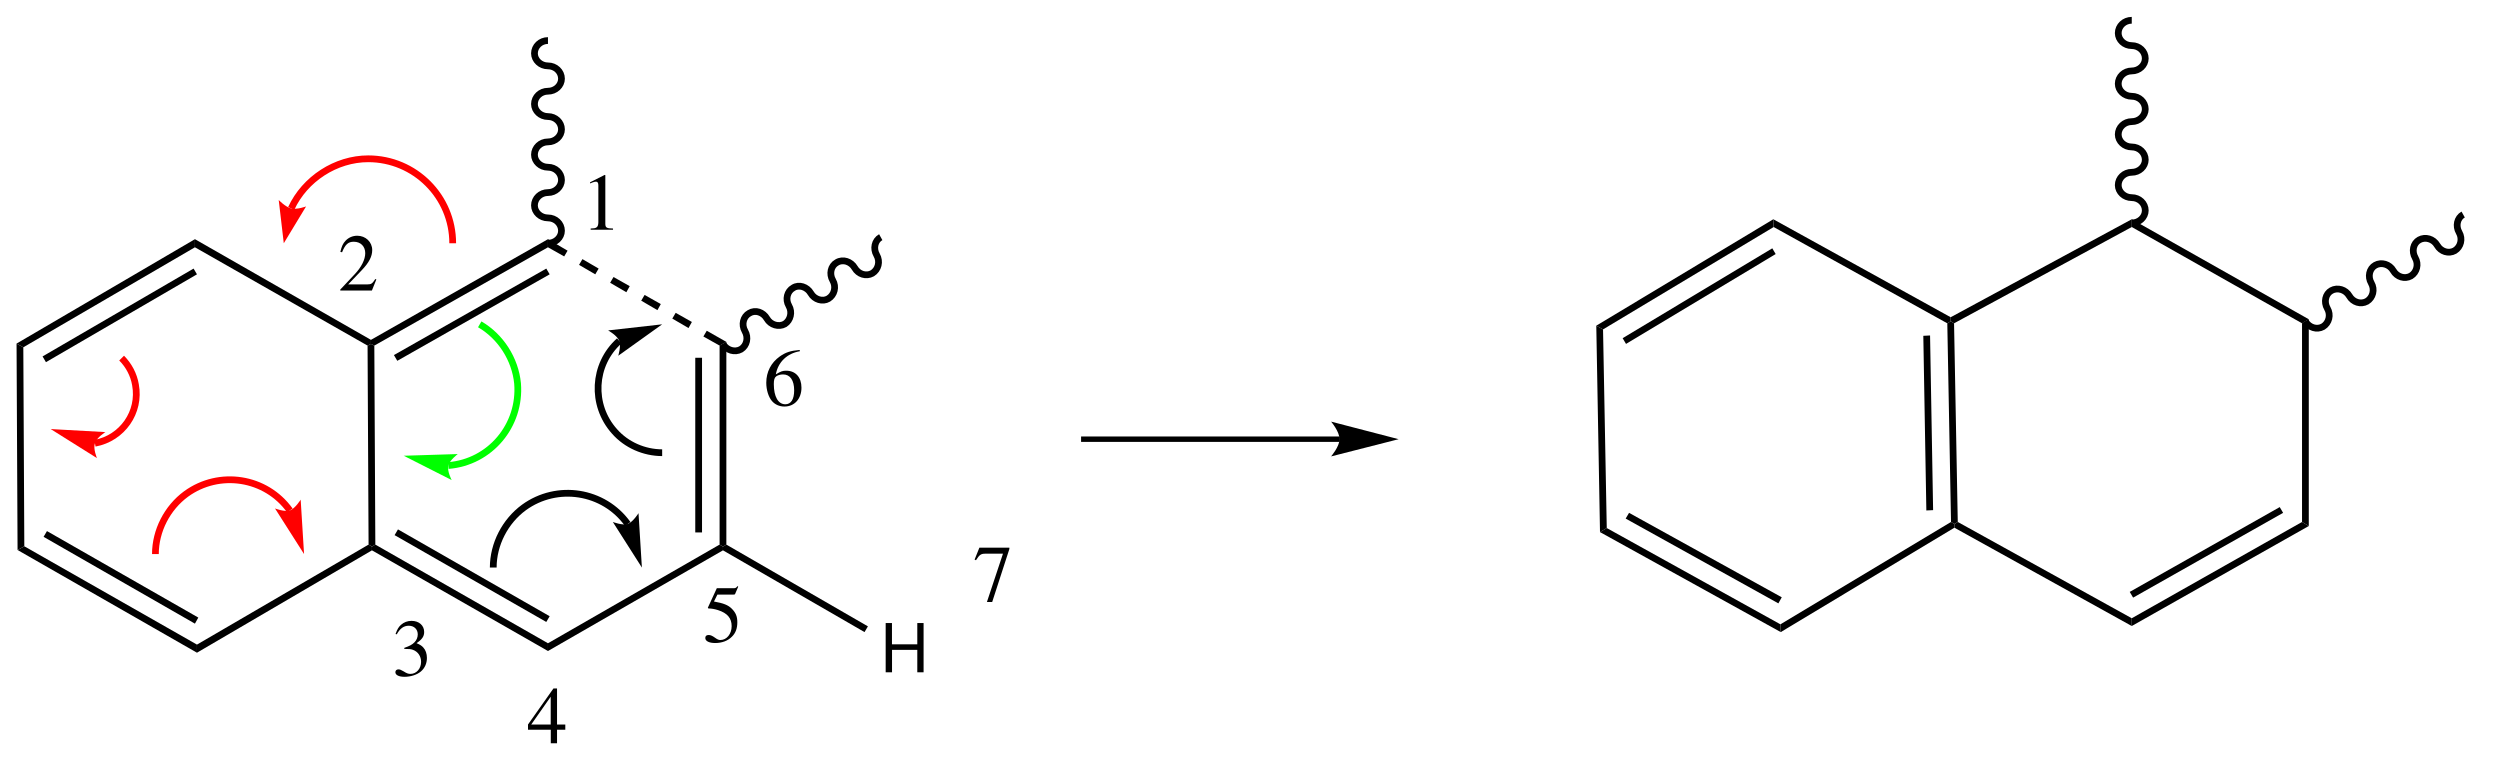 <?xml version="1.0" encoding="UTF-8"?>
<svg width="370pt" version="1.1" xmlns="http://www.w3.org/2000/svg" height="115pt" viewBox="0 0 370 115" xmlns:xlink="http://www.w3.org/1999/xlink">
 <defs>
  <clipPath id="Clip0">
   <path d="M0 0 L370 0 L370 115 L0 115 L0 0 Z" transform="translate(0, 0)"/>
  </clipPath>
 </defs>
 <g id="Background">
  <g id="Group1" clip-path="url(#Clip0)">
   <path style="fill:#000000; fill-rule:nonzero;stroke:none;" d="M1 16 L0 15.449 L26.399 0 L26.399 1.199 L1 16 Z" transform="translate(2.45, 35.4)"/>
   <path style="fill:#000000; fill-rule:nonzero;stroke:none;" d="M0.5 13.85 L0 13 L22.351 0 L22.851 0.85 L0.5 13.85 Z" transform="translate(6.3, 39.75)"/>
   <path style="fill:#000000; fill-rule:nonzero;stroke:none;" d="M1.149 30 L0.149 30.551 L0 0 L1 0.551 L1.149 30 Z" transform="translate(2.45, 50.85)"/>
   <path style="fill:#000000; fill-rule:nonzero;stroke:none;" d="M26.551 14.551 L26.551 15.75 L0 0.551 L1 0 L26.551 14.551 Z" transform="translate(2.6, 80.85)"/>
   <path style="fill:#000000; fill-rule:nonzero;stroke:none;" d="M22.899 12.801 L22.399 13.7 L0 0.851 L0.5 0 L22.899 12.801 Z" transform="translate(6.45, 78.6)"/>
   <path style="fill:#000000; fill-rule:nonzero;stroke:none;" d="M25.399 0 L25.899 0.301 L25.899 0.851 L0 16 L0 14.801 L25.399 0 Z" transform="translate(29.15, 80.6)"/>
   <path style="fill:#000000; fill-rule:nonzero;stroke:none;" d="M0 0.25 L0.5 0 L1 0.25 L1.149 29.699 L0.649 30 L0.149 29.699 L0 0.25 Z" transform="translate(54.4, 50.9)"/>
   <path style="fill:#000000; fill-rule:nonzero;stroke:none;" d="M0 1.199 L0 0 L26.051 14.899 L26.051 15.5 L25.551 15.75 L0 1.199 Z" transform="translate(28.85, 35.4)"/>
   <path style="fill:#000000; fill-rule:nonzero;stroke:none;" d="M26.05 14.601 L26.05 15.75 L0 0.851 L0 0.301 L0.5 0 L26.05 14.601 Z" transform="translate(55.05, 80.6)"/>
   <path style="fill:#000000; fill-rule:nonzero;stroke:none;" d="M22.949 12.851 L22.449 13.7 L0 0.851 L0.5 0 L22.949 12.851 Z" transform="translate(58.4, 78.35)"/>
   <path style="fill:#000000; fill-rule:nonzero;stroke:none;" d="M25.4 0 L25.9 0.301 L25.9 0.851 L0 15.75 L0 14.601 L25.4 0 Z" transform="translate(81.1, 80.6)"/>
   <path style="fill:#000000; fill-rule:nonzero;stroke:none;" d="M0 0.551 L1 0 L1 30 L0.5 30.301 L0 30 L0 0.551 Z" transform="translate(106.5, 50.6)"/>
   <path style="fill:#000000; fill-rule:nonzero;stroke:none;" d="M0 0 L1 0 L1 25.85 L0 25.85 L0 0 Z" transform="translate(102.9, 52.95)"/>
   <path style="fill:#000000; fill-rule:nonzero;stroke:none;" d="M0.5 15.75 L0 15.5 L0 14.899 L26.199 0 L26.199 1.199 L0.5 15.75 Z" transform="translate(54.9, 35.4)"/>
   <path style="fill:#000000; fill-rule:nonzero;stroke:none;" d="M0.5 13.65 L0 12.8 L22.55 0 L23.05 0.85 L0.5 13.65 Z" transform="translate(58.3, 39.75)"/>
   <path style="fill:none;stroke:#000000; stroke-width:1; stroke-linecap:butt; stroke-linejoin:miter; stroke-dasharray:none;" d="M2 0 C0.9 0 0 0.85 0 1.9 C0 2.9 0.9 3.75 2 3.75 C3.101 3.75 4 4.6 4 5.65 C4 6.65 3.101 7.5 2 7.5 C0.9 7.5 0 8.35 0 9.4 C0 10.4 0.9 11.25 2 11.25 C3.101 11.25 4 12.1 4 13.15 C4 14.15 3.101 15 2 15 C0.9 15 0 15.85 0 16.9 C0 17.9 0.9 18.75 2 18.75 C3.101 18.75 4 19.6 4 20.65 C4 21.65 3.101 22.5 2 22.5 C0.9 22.5 0 23.35 0 24.4 C0 25.4 0.9 26.25 2 26.25 C3.101 26.25 4 27.1 4 28.15 C4 29.15 3.101 30 2 30 " transform="translate(79.1, 6)"/>
   <path style="fill:none;stroke:#000000; stroke-width:1; stroke-linecap:butt; stroke-linejoin:miter; stroke-dasharray:none;" d="M23.35 0 C22.45 0.5 22.2 1.7 22.75 2.65 C23.3 3.601 23 4.801 22.1 5.351 C21.2 5.851 20.05 5.5 19.5 4.551 C18.95 3.601 17.75 3.2 16.85 3.75 C15.95 4.25 15.7 5.45 16.25 6.4 C16.8 7.351 16.5 8.551 15.6 9.101 C14.75 9.601 13.55 9.25 13 8.301 C12.45 7.351 11.25 6.95 10.4 7.5 C9.5 8 9.2 9.2 9.75 10.15 C10.3 11.101 10 12.301 9.15 12.851 C8.25 13.351 7.05 13 6.5 12.051 C5.95 11.101 4.8 10.7 3.9 11.25 C3 11.75 2.7 12.95 3.25 13.9 C3.8 14.851 3.55 16.051 2.65 16.601 C1.75 17.101 0.55 16.75 0 15.801 " transform="translate(107, 35.1)"/>
   <path style="fill:#000000; fill-rule:evenodd;stroke:none;" d="M2.16 0 L0 1.093 L0 1.261 C0.144 1.2 0.276 1.152 0.324 1.128 C0.54 1.044 0.744 0.996 0.864 0.996 C1.116 0.996 1.224 1.177 1.224 1.56 L1.224 6.996 C1.224 7.393 1.128 7.668 0.936 7.776 C0.756 7.885 0.588 7.92 0.084 7.933 L0.084 8.112 L3.396 8.112 L3.396 7.933 C2.448 7.92 2.256 7.801 2.256 7.225 L2.256 0.024 L2.16 0 Z" transform="translate(87.332, 25.888)"/>
   <path style="fill:#000000; fill-rule:evenodd;stroke:none;" d="M5.34 6.469 L5.184 6.408 C4.739 7.093 4.584 7.2 4.044 7.2 L1.176 7.2 L3.191 5.088 C4.26 3.973 4.728 3.061 4.728 2.124 C4.728 0.925 3.756 0 2.508 0 C1.848 0 1.224 0.265 0.779 0.744 C0.396 1.152 0.216 1.536 0.012 2.389 L0.264 2.448 C0.743 1.272 1.176 0.889 2.004 0.889 C3.012 0.889 3.695 1.572 3.695 2.58 C3.695 3.517 3.143 4.632 2.136 5.7 L0 7.969 L0 8.112 L4.68 8.112 L5.34 6.469 Z" transform="translate(50.36, 34.888)"/>
   <path style="fill:#000000; fill-rule:evenodd;stroke:none;" d="M1.32 4.152 C2.028 4.152 2.305 4.177 2.593 4.284 C3.336 4.548 3.805 5.232 3.805 6.061 C3.805 7.068 3.12 7.849 2.232 7.849 C1.908 7.849 1.668 7.765 1.225 7.477 C0.864 7.261 0.66 7.177 0.456 7.177 C0.181 7.177 0 7.345 0 7.597 C0 8.017 0.517 8.28 1.357 8.28 C2.28 8.28 3.228 7.969 3.792 7.477 C4.356 6.984 4.668 6.288 4.668 5.484 C4.668 4.872 4.477 4.309 4.128 3.937 C3.889 3.672 3.66 3.528 3.133 3.301 C3.96 2.736 4.261 2.292 4.261 1.645 C4.261 0.672 3.492 0 2.389 0 C1.788 0 1.261 0.204 0.828 0.588 C0.469 0.912 0.288 1.225 0.024 1.944 L0.204 1.992 C0.696 1.116 1.236 0.721 1.992 0.721 C2.772 0.721 3.312 1.248 3.312 2.004 C3.312 2.437 3.133 2.868 2.832 3.168 C2.473 3.528 2.137 3.708 1.32 3.996 L1.32 4.152 Z" transform="translate(58.516, 91.888)"/>
   <path style="fill:#000000; fill-rule:evenodd;stroke:none;" d="M5.521 5.34 L4.297 5.34 L4.297 0 L3.768 0 L0 5.34 L0 6.108 L3.372 6.108 L3.372 8.112 L4.297 8.112 L4.297 6.108 L5.521 6.108 L5.521 5.34 Z M3.36 5.34 L0.48 5.34 L3.36 1.224 L3.36 5.34 Z" transform="translate(78.144, 101.888)"/>
   <path style="fill:#000000; fill-rule:evenodd;stroke:none;" d="M1.788 1.26 L4.14 1.26 C4.332 1.26 4.38 1.236 4.416 1.152 L4.872 0.084 L4.764 0 C4.584 0.252 4.464 0.312 4.212 0.312 L1.704 0.312 L0.396 3.156 C0.384 3.18 0.384 3.191 0.384 3.216 C0.384 3.275 0.432 3.312 0.528 3.312 C0.912 3.312 1.392 3.396 1.884 3.552 C3.264 3.996 3.9 4.74 3.9 5.928 C3.9 7.08 3.168 7.979 2.232 7.979 C1.992 7.979 1.788 7.896 1.428 7.632 C1.044 7.356 0.768 7.236 0.516 7.236 C0.168 7.236 0 7.38 0 7.68 C0 8.136 0.564 8.424 1.464 8.424 C2.472 8.424 3.336 8.1 3.936 7.488 C4.488 6.948 4.74 6.264 4.74 5.352 C4.74 4.488 4.512 3.936 3.912 3.336 C3.384 2.808 2.7 2.532 1.284 2.28 L1.788 1.26 Z" transform="translate(104.384, 86.744)"/>
   <path style="fill:#000000; fill-rule:evenodd;stroke:none;" d="M4.944 0 C3.576 0.12 2.88 0.348 2.004 0.96 C0.708 1.884 0 3.252 0 4.86 C0 5.904 0.324 6.96 0.84 7.56 C1.296 8.088 1.944 8.376 2.688 8.376 C4.176 8.376 5.208 7.236 5.208 5.58 C5.208 4.044 4.332 3.072 2.952 3.072 C2.424 3.072 2.172 3.156 1.416 3.612 C1.74 1.8 3.084 0.504 4.968 0.192 L4.944 0 Z M2.496 3.624 C3.528 3.624 4.128 4.488 4.128 5.988 C4.128 7.308 3.66 8.04 2.82 8.04 C1.764 8.04 1.116 6.912 1.116 5.052 C1.116 4.44 1.212 4.104 1.452 3.924 C1.704 3.732 2.076 3.624 2.496 3.624 Z" transform="translate(113.408, 51.792)"/>
   <path style="fill:#000000; fill-rule:evenodd;stroke:none;" d="M4.68 3.97 L4.68 7.29 L5.61 7.29 L5.61 0 L4.68 0 L4.68 3.15 L0.93 3.15 L0.93 0 L0 0 L0 7.29 L0.94 7.29 L0.94 3.97 L4.68 3.97 Z" transform="translate(131.08, 92.21)"/>
   <path style="fill:#000000; fill-rule:nonzero;stroke:none;" d="M21.45 12.101 L20.95 12.95 L0 0.851 L0 0.301 L0.5 0 L21.45 12.101 Z" transform="translate(107, 80.6)"/>
   <path style="fill:#000000; fill-rule:evenodd;stroke:none;" d="M5.148 0 L0.708 0 L0 1.765 L0.204 1.86 C0.72 1.044 0.936 0.889 1.596 0.889 L4.2 0.889 L1.824 8.04 L2.604 8.04 L5.148 0.192 L5.148 0 Z" transform="translate(144.24, 81.056)"/>
   <path style="fill:none;stroke:#000000; stroke-width:0.8; stroke-linecap:butt; stroke-linejoin:miter; stroke-dasharray:none;" d="M38.3 0 L0 0 " transform="translate(160, 65)"/>
   <path style="fill:#000000; fill-rule:nonzero;stroke:none;" d="M10 2.6 L0 0 C0 0 1.25 1.449 1.25 2.6 C1.25 3.699 0 5.149 0 5.149 L10 2.6 " transform="translate(197, 62.4)"/>
   <path style="fill:#000000; fill-rule:nonzero;stroke:none;" d="M1 16.3 L0 15.75 L26.2 0 L26.25 1.149 L1 16.3 Z" transform="translate(236.25, 32.45)"/>
   <path style="fill:#000000; fill-rule:nonzero;stroke:none;" d="M0.5 14.15 L0 13.3 L22.15 0 L22.65 0.85 L0.5 14.15 Z" transform="translate(240.15, 36.75)"/>
   <path style="fill:#000000; fill-rule:nonzero;stroke:none;" d="M1.55 29.95 L0.55 30.55 L0 0 L1 0.55 L1.55 29.95 Z" transform="translate(236.25, 48.2)"/>
   <path style="fill:#000000; fill-rule:nonzero;stroke:none;" d="M26.7 14.25 L26.75 15.399 L0 0.6 L1 0 L26.7 14.25 Z" transform="translate(236.8, 78.15)"/>
   <path style="fill:#000000; fill-rule:nonzero;stroke:none;" d="M23.1 12.5 L22.6 13.399 L0 0.85 L0.5 0 L23.1 12.5 Z" transform="translate(240.6, 75.9)"/>
   <path style="fill:#000000; fill-rule:nonzero;stroke:none;" d="M25.25 0 L25.75 0.3 L25.75 0.85 L0.05 16.3 L0 15.15 L25.25 0 Z" transform="translate(263.5, 77.25)"/>
   <path style="fill:#000000; fill-rule:nonzero;stroke:none;" d="M0 0.3 L0.5 0 L1 0.3 L1.55 29.7 L1.05 30 L0.55 29.7 L0 0.3 Z" transform="translate(288.2, 47.55)"/>
   <path style="fill:#000000; fill-rule:nonzero;stroke:none;" d="M0 0.05 L1 0 L1.45 25.85 L0.45 25.899 L0 0.05 Z" transform="translate(284.65, 49.65)"/>
   <path style="fill:#000000; fill-rule:nonzero;stroke:none;" d="M0.05 1.149 L0 0 L26.25 14.5 L26.25 15.1 L25.75 15.399 L0.05 1.149 Z" transform="translate(262.45, 32.45)"/>
   <path style="fill:#000000; fill-rule:nonzero;stroke:none;" d="M26.25 14.25 L26.25 15.4 L0 0.85 L0 0.3 L0.5 0 L26.25 14.25 Z" transform="translate(289.25, 77.25)"/>
   <path style="fill:#000000; fill-rule:nonzero;stroke:none;" d="M25.2 0 L26.2 0.6 L0 15.4 L0 14.25 L25.2 0 Z" transform="translate(315.5, 77.25)"/>
   <path style="fill:#000000; fill-rule:nonzero;stroke:none;" d="M22.2 0 L22.7 0.851 L0.5 13.4 L0 12.55 L22.2 0 Z" transform="translate(315.2, 75.05)"/>
   <path style="fill:#000000; fill-rule:nonzero;stroke:none;" d="M0 0.6 L1 0 L1 30.6 L0 30 L0 0.6 Z" transform="translate(340.7, 47.25)"/>
   <path style="fill:#000000; fill-rule:nonzero;stroke:none;" d="M0 1.149 L0 0 L26.2 14.8 L25.2 15.399 L0 1.149 Z" transform="translate(315.5, 32.45)"/>
   <path style="fill:#000000; fill-rule:nonzero;stroke:none;" d="M0.5 15.399 L0 15.1 L0 14.5 L26.8 0 L26.8 1.149 L0.5 15.399 Z" transform="translate(288.7, 32.45)"/>
   <path style="fill:none;stroke:#000000; stroke-width:1; stroke-linecap:butt; stroke-linejoin:miter; stroke-dasharray:none;" d="M2 0 C0.9 0 0 0.85 0 1.9 C0 2.9 0.9 3.75 2 3.75 C3.1 3.75 4 4.6 4 5.65 C4 6.65 3.1 7.5 2 7.5 C0.9 7.5 0 8.35 0 9.4 C0 10.4 0.9 11.25 2 11.25 C3.1 11.25 4 12.1 4 13.15 C4 14.15 3.1 15 2 15 C0.9 15 0 15.85 0 16.9 C0 17.9 0.9 18.75 2 18.75 C3.1 18.75 4 19.6 4 20.65 C4 21.65 3.1 22.5 2 22.5 C0.9 22.5 0 23.35 0 24.4 C0 25.4 0.9 26.25 2 26.25 C3.1 26.25 4 27.1 4 28.15 C4 29.15 3.1 30 2 30 " transform="translate(313.5, 3)"/>
   <path style="fill:none;stroke:#000000; stroke-width:1; stroke-linecap:butt; stroke-linejoin:miter; stroke-dasharray:none;" d="M23.35 0 C22.45 0.5 22.2 1.7 22.75 2.65 C23.3 3.6 23 4.8 22.1 5.35 C21.2 5.85 20.05 5.5 19.5 4.55 C18.95 3.6 17.75 3.25 16.85 3.75 C15.95 4.25 15.7 5.45 16.25 6.4 C16.8 7.35 16.5 8.55 15.6 9.1 C14.7 9.6 13.55 9.25 13 8.3 C12.45 7.35 11.25 7 10.35 7.5 C9.45 8 9.2 9.2 9.75 10.15 C10.3 11.1 10 12.3 9.1 12.85 C8.2 13.35 7.05 13 6.5 12.05 C5.95 11.1 4.75 10.75 3.85 11.25 C2.95 11.75 2.7 12.95 3.25 13.9 C3.8 14.85 3.5 16.05 2.6 16.6 C1.7 17.1 0.55 16.75 0 15.8 " transform="translate(341.2, 31.75)"/>
   <path style="fill:#000000; fill-rule:nonzero;stroke:none;" d="M3.4 1.649 L2.4 2.2 L0 0.85 L0.5 0 L3.4 1.649 Z" transform="translate(104.1, 48.95)"/>
   <path style="fill:#000000; fill-rule:nonzero;stroke:none;" d="M2.9 1.351 L2.4 2.25 L0 0.851 L0.5 0 L2.9 1.351 Z" transform="translate(99.5, 46.3)"/>
   <path style="fill:#000000; fill-rule:nonzero;stroke:none;" d="M2.899 1.35 L2.399 2.25 L0 0.85 L0.5 0 L2.899 1.35 Z" transform="translate(94.9, 43.65)"/>
   <path style="fill:#000000; fill-rule:nonzero;stroke:none;" d="M2.9 1.35 L2.4 2.25 L0 0.85 L0.5 0 L2.9 1.35 Z" transform="translate(90.3, 41)"/>
   <path style="fill:#000000; fill-rule:nonzero;stroke:none;" d="M2.899 1.4 L2.399 2.25 L0 0.851 L0.5 0 L2.899 1.4 Z" transform="translate(85.7, 38.35)"/>
   <path style="fill:#000000; fill-rule:nonzero;stroke:none;" d="M2.9 1.699 L2.4 2.55 L0 1.199 L0 0 L2.9 1.699 Z" transform="translate(81.1, 35.4)"/>
   <path style="fill:none;stroke:#000000; stroke-width:1; stroke-linecap:butt; stroke-linejoin:miter; stroke-dasharray:none;" d="M10.55 16.55 C7.899 16.55 5.25 15.399 3.5 13.399 C0 9.5 0.3 3.5 4.2 0 " transform="translate(87.45, 50.45)"/>
   <path style="fill:#000000; fill-rule:nonzero;stroke:none;" d="M8 0 L0 0.9 C0 0.9 1.35 1.65 1.65 2.45 C1.95 3.25 1.5 4.65 1.5 4.65 L8 0 " transform="translate(90, 48)"/>
   <path style="fill:none;stroke:#00ff00; stroke-width:1; stroke-linecap:butt; stroke-linejoin:miter; stroke-dasharray:none;" d="M4.65 0 C7.75 1.8 9.9 5.15 10.25 8.75 C10.75 14.95 6.2 20.4 0 20.9 " transform="translate(66.35, 48)"/>
   <path style="fill:#00ff00; fill-rule:nonzero;stroke:none;" d="M0 0.25 L7.1 3.85 C7.1 3.85 6.4 2.55 6.6 1.7 C6.8 0.899 8 0 8 0 L0 0.25 " transform="translate(59.75, 67.2)"/>
   <path style="fill:none;stroke:#000000; stroke-width:1; stroke-linecap:butt; stroke-linejoin:miter; stroke-dasharray:none;" d="M0 12.45 C0 9 1.75 5.601 4.55 3.55 C9.45 0 16.35 1.05 19.9 6 " transform="translate(73, 71.55)"/>
   <path style="fill:#000000; fill-rule:nonzero;stroke:none;" d="M4.3 8.05 L3.8 0 C3.8 0 3 1.3 2.2 1.6 C1.399 1.85 0 1.3 0 1.3 L4.3 8.05 " transform="translate(90.7, 75.95)"/>
   <path style="fill:none;stroke:#ff0000; stroke-width:1; stroke-linecap:butt; stroke-linejoin:miter; stroke-dasharray:none;" d="M0 7.35 C2 3 6.601 0 11.4 0 C18.301 0 23.9 5.6 23.9 12.5 " transform="translate(43.1, 23.5)"/>
   <path style="fill:#ff0000; fill-rule:nonzero;stroke:none;" d="M0.75 6.4 L4.05 0.95 C4.05 0.95 2.75 1.45 1.85 1.25 C1 1.051 0 0 0 0 L0.75 6.4 " transform="translate(41.25, 29.6)"/>
   <path style="fill:none;stroke:#ff0000; stroke-width:1; stroke-linecap:butt; stroke-linejoin:miter; stroke-dasharray:none;" d="M3.95 0 C5 1.05 5.75 2.45 6 3.95 C6.75 8 4.05 11.85 0 12.6 " transform="translate(14.05, 53)"/>
   <path style="fill:#ff0000; fill-rule:nonzero;stroke:none;" d="M0 0 L6.85 4.3 C6.85 4.3 6.25 2.9 6.55 2.1 C6.8 1.25 8.1 0.45 8.1 0.45 L0 0 " transform="translate(7.5, 63.5)"/>
   <path style="fill:none;stroke:#ff0000; stroke-width:1; stroke-linecap:butt; stroke-linejoin:miter; stroke-dasharray:none;" d="M0 12.45 C0 9 1.75 5.601 4.55 3.55 C9.45 0 16.35 1.05 19.9 6 " transform="translate(23, 69.55)"/>
   <path style="fill:#ff0000; fill-rule:nonzero;stroke:none;" d="M4.3 8.05 L3.8 0 C3.8 0 3 1.3 2.2 1.6 C1.399 1.85 0 1.3 0 1.3 L4.3 8.05 " transform="translate(40.7, 73.95)"/>
  </g>
 </g>
</svg>
